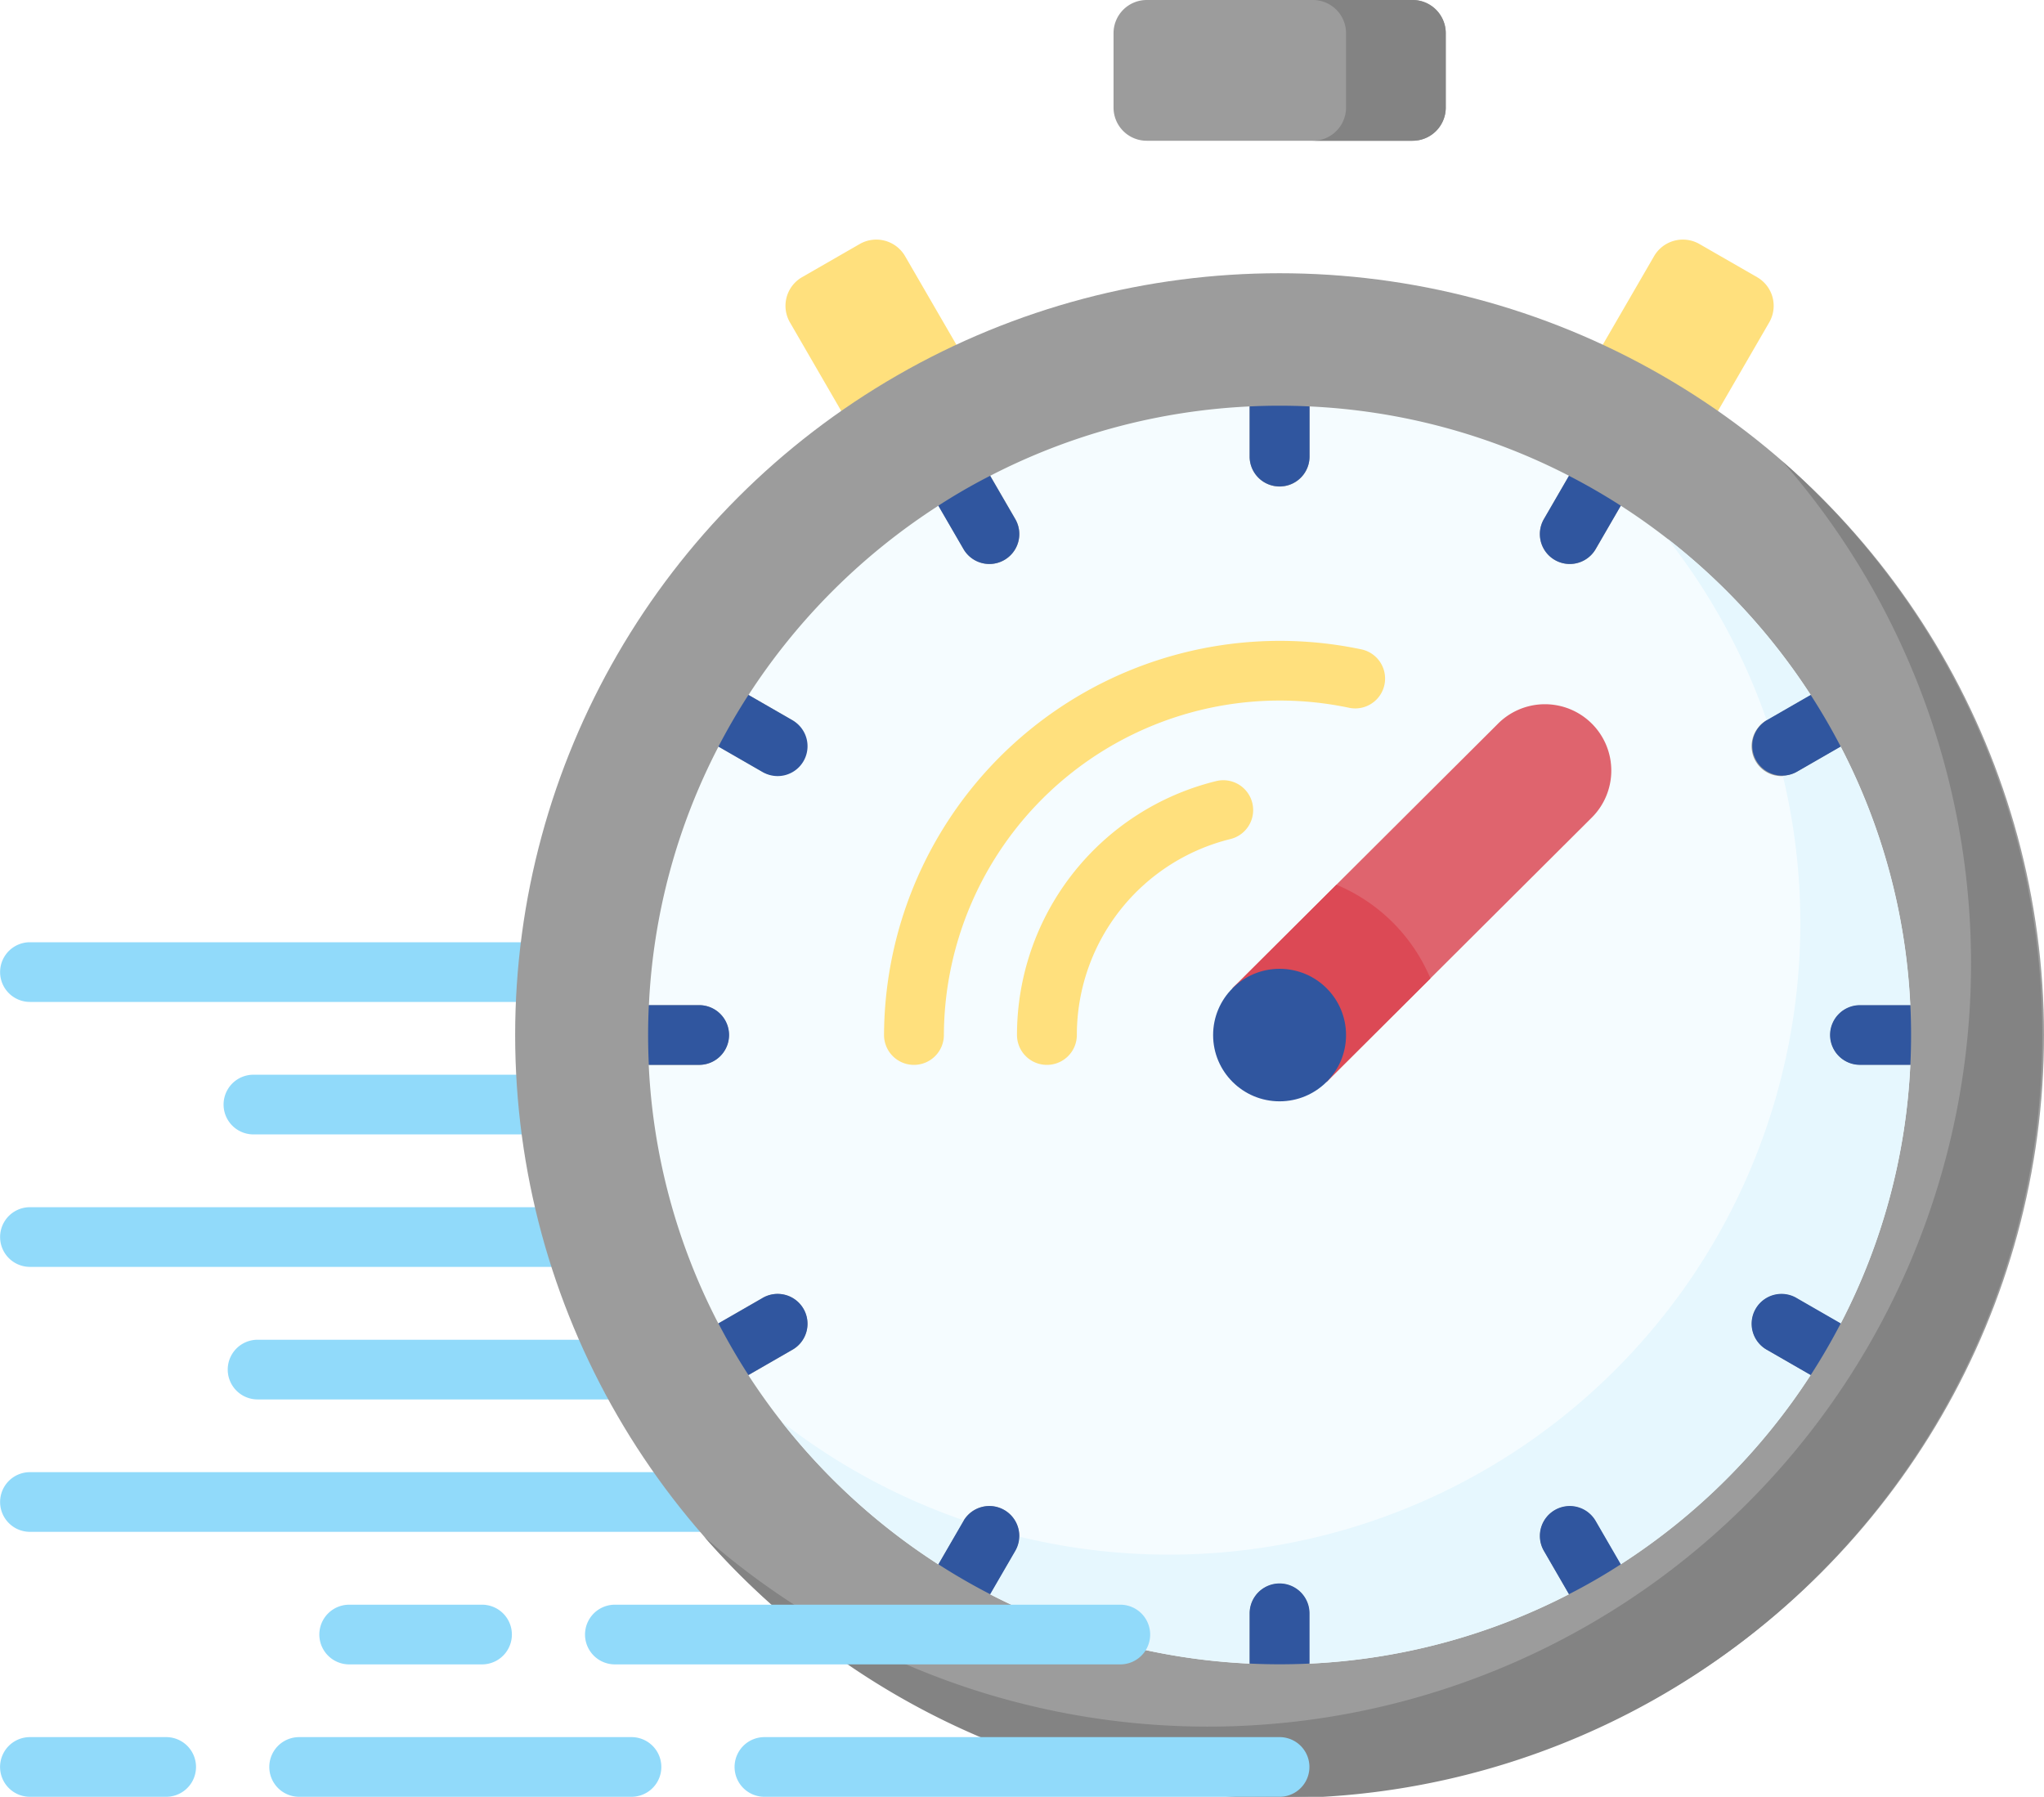 <svg xmlns="http://www.w3.org/2000/svg" xmlns:xlink="http://www.w3.org/1999/xlink" viewBox="0 0 60 52.748"><defs/><g transform="translate(-2558 -7265)"><path fill="#91dafa" d="M2579.724 7309.968h-20.845a.876.876 0 1 1 0-1.752h20.845a.876.876 0 1 1 0 1.752ZM2577.041 7306.081h-11.48a.876.876 0 1 1 0-1.752h11.48a.876.876 0 1 1 0 1.752ZM2575.334 7302.19h-16.455a.876.876 0 1 1 0-1.752h16.455a.876.876 0 1 1 0 1.752ZM2574.481 7298.301h-9.042a.876.876 0 1 1 0-1.752h9.042a.876.876 0 1 1 0 1.752ZM2574.358 7294.412h-15.479a.876.876 0 1 1 0-1.752h15.479a.876.876 0 1 1 0 1.752Z"/><use xlink:href="#reuse-0"/><use xlink:href="#reuse-0"/><path fill="#ffe07d" d="m2586.153 7275.256-3.38 1.945-1.585-2.737a.97.97 0 0 1 .357-1.328l1.69-.972a.977.977 0 0 1 1.333.356ZM2604.969 7275.256l3.38 1.945 1.585-2.737a.97.97 0 0 0-.357-1.328l-1.69-.972a.977.977 0 0 0-1.333.356Z"/><path fill="#9c9c9c" d="M2599.463 7269.132h-7.8a.974.974 0 0 1-.976-.972v-2.188a.974.974 0 0 1 .976-.972h7.8a.974.974 0 0 1 .976.972v2.188a.974.974 0 0 1-.976.972Z"/><path fill="#838383" d="M2599.463 7265h-2.927a.974.974 0 0 1 .976.972v2.188a.974.974 0 0 1-.976.972h2.927a.974.974 0 0 0 .976-.972v-2.188a.974.974 0 0 0-.976-.972Z"/><ellipse cx="22.439" cy="22.363" fill="#9c9c9c" rx="22.439" ry="22.363" transform="translate(2573.122 7273.021)"/><path fill="#838383" d="M2610.335 7278.557a22.4 22.4 0 0 1-31.662 31.556 22.4 22.4 0 1 0 31.662-31.556Z"/><path fill="#f5fcff" d="M2609.877 7304.633a.877.877 0 1 1 .879-1.517l1.277.735a18.292 18.292 0 0 0 2.043-7.591h-1.478a.876.876 0 1 1 0-1.752h1.478a18.3 18.3 0 0 0-2.043-7.591l-1.277.735a.877.877 0 1 1-.879-1.517l1.275-.734a18.654 18.654 0 0 0-5.575-5.556l-.736 1.271a.878.878 0 0 1-1.522-.876l.738-1.273a18.452 18.452 0 0 0-7.616-2.036v1.473a.879.879 0 0 1-1.758 0v-1.473a18.455 18.455 0 0 0-7.616 2.036l.738 1.273a.878.878 0 0 1-1.522.876l-.736-1.271a18.654 18.654 0 0 0-5.575 5.556l1.275.734a.877.877 0 0 1-.879 1.517l-1.277-.735a18.293 18.293 0 0 0-2.043 7.591h1.473a.876.876 0 1 1 0 1.752h-1.478a18.3 18.3 0 0 0 2.043 7.591l1.277-.735a.877.877 0 1 1 .879 1.517l-1.275.734a18.655 18.655 0 0 0 5.575 5.556l.736-1.271a.878.878 0 0 1 1.522.876l-.738 1.273a18.451 18.451 0 0 0 7.616 2.036v-1.473a.879.879 0 0 1 1.758 0v1.473a18.456 18.456 0 0 0 7.616-2.036l-.737-1.273a.878.878 0 0 1 1.522-.876l.736 1.271a18.654 18.654 0 0 0 5.575-5.556Z"/><path fill="#e6f7fe" d="m2609.877 7286.136 1.275-.733a18.651 18.651 0 0 0-4.2-4.586 18.445 18.445 0 0 1 2.91 5.333ZM2609.876 7304.634a.877.877 0 1 1 .879-1.517l1.277.735a18.291 18.291 0 0 0 2.043-7.591h-1.478a.876.876 0 1 1 0-1.752h1.476a18.288 18.288 0 0 0-2.043-7.59l-1.276.734a.876.876 0 0 1-.421.116 18.532 18.532 0 0 1-22.414 22.339.87.87 0 0 1-.118.419l-.737 1.272a18.45 18.45 0 0 0 7.616 2.036v-1.471a.879.879 0 0 1 1.758 0v1.472a18.456 18.456 0 0 0 7.616-2.036l-.737-1.273a.878.878 0 0 1 1.522-.876l.736 1.271a18.655 18.655 0 0 0 5.575-5.556ZM2586.281 7309.652l.013-.02a18.545 18.545 0 0 1-5.351-2.9 18.666 18.666 0 0 0 4.6 4.19Z"/><path fill="#df646e" d="M2604.707 7289.019a1.948 1.948 0 1 0-2.759-2.75l-7.767 7.74 2.759 2.75Z"/><path fill="#dc4955" d="m2596.94 7296.76 3.049-3.038a5.142 5.142 0 0 0-2.759-2.75l-3.049 3.038Z"/><ellipse cx="1.951" cy="1.945" fill="#30569f" rx="1.951" ry="1.945" transform="translate(2593.61 7293.44)"/><path fill="#ffe07d" d="M2584.829 7296.26a.877.877 0 0 1-.879-.876 11.618 11.618 0 0 1 14.015-11.321.876.876 0 1 1-.366 1.714 9.86 9.86 0 0 0-11.892 9.608.878.878 0 0 1-.878.875Z"/><path fill="#ffe07d" d="M2588.732 7296.26a.877.877 0 0 1-.879-.876 7.675 7.675 0 0 1 5.844-7.454.876.876 0 1 1 .425 1.7 5.925 5.925 0 0 0-4.512 5.754.877.877 0 0 1-.878.876Z"/><path fill="#30569f" d="M2595.561 7279.279a.877.877 0 0 0 .879-.876v-1.472a18.29 18.29 0 0 0-1.758 0v1.472a.877.877 0 0 0 .879.876ZM2611.72 7295.383a.877.877 0 0 0 .879.876h1.478a18.165 18.165 0 0 0 0-1.752h-1.478a.877.877 0 0 0-.879.876ZM2586.281 7281.116a.878.878 0 0 0 1.522-.876l-.738-1.273q-.783.4-1.521.878ZM2610.756 7303.114a.877.877 0 1 0-.879 1.517l1.275.734q.475-.735.881-1.516ZM2587.066 7311.799l.738-1.273a.878.878 0 0 0-1.522-.876l-.736 1.271q.736.474 1.52.878ZM2609.555 7287.33a.88.88 0 0 0 1.2.321l1.277-.735q-.405-.78-.881-1.516l-1.275.734a.874.874 0 0 0-.321 1.196ZM2579.402 7295.383a.877.877 0 0 0-.879-.876h-1.477a18.165 18.165 0 0 0 0 1.752h1.477a.877.877 0 0 0 .879-.876ZM2580.366 7303.114l-1.277.735q.405.78.881 1.516l1.275-.734a.877.877 0 1 0-.879-1.517ZM2580.366 7287.651a.877.877 0 1 0 .879-1.517l-1.275-.734q-.475.735-.881 1.516ZM2604.841 7309.65a.878.878 0 0 0-1.522.876l.737 1.273q.783-.4 1.521-.878ZM2596.44 7313.835v-1.473a.879.879 0 0 0-1.758 0v1.473a18.29 18.29 0 0 0 1.758 0ZM2604.056 7278.967l-.737 1.273a.878.878 0 0 0 1.522.876l.736-1.271q-.737-.474-1.521-.878Z"/><path fill="#91dafa" d="M2590.886 7313.859h-14.837a.876.876 0 1 1 0-1.752h14.837a.876.876 0 1 1 0 1.752ZM2572.15 7313.859h-3.9a.876.876 0 1 1 0-1.752h3.9a.876.876 0 1 1 0 1.752ZM2595.561 7317.746h-15.122a.876.876 0 1 1 0-1.752h15.122a.876.876 0 1 1 0 1.752ZM2576.537 7317.746h-9.756a.876.876 0 1 1 0-1.752h9.756a.876.876 0 1 1 0 1.752ZM2562.878 7317.746h-4a.876.876 0 1 1 0-1.752h4a.876.876 0 1 1 0 1.752Z"/></g></svg>